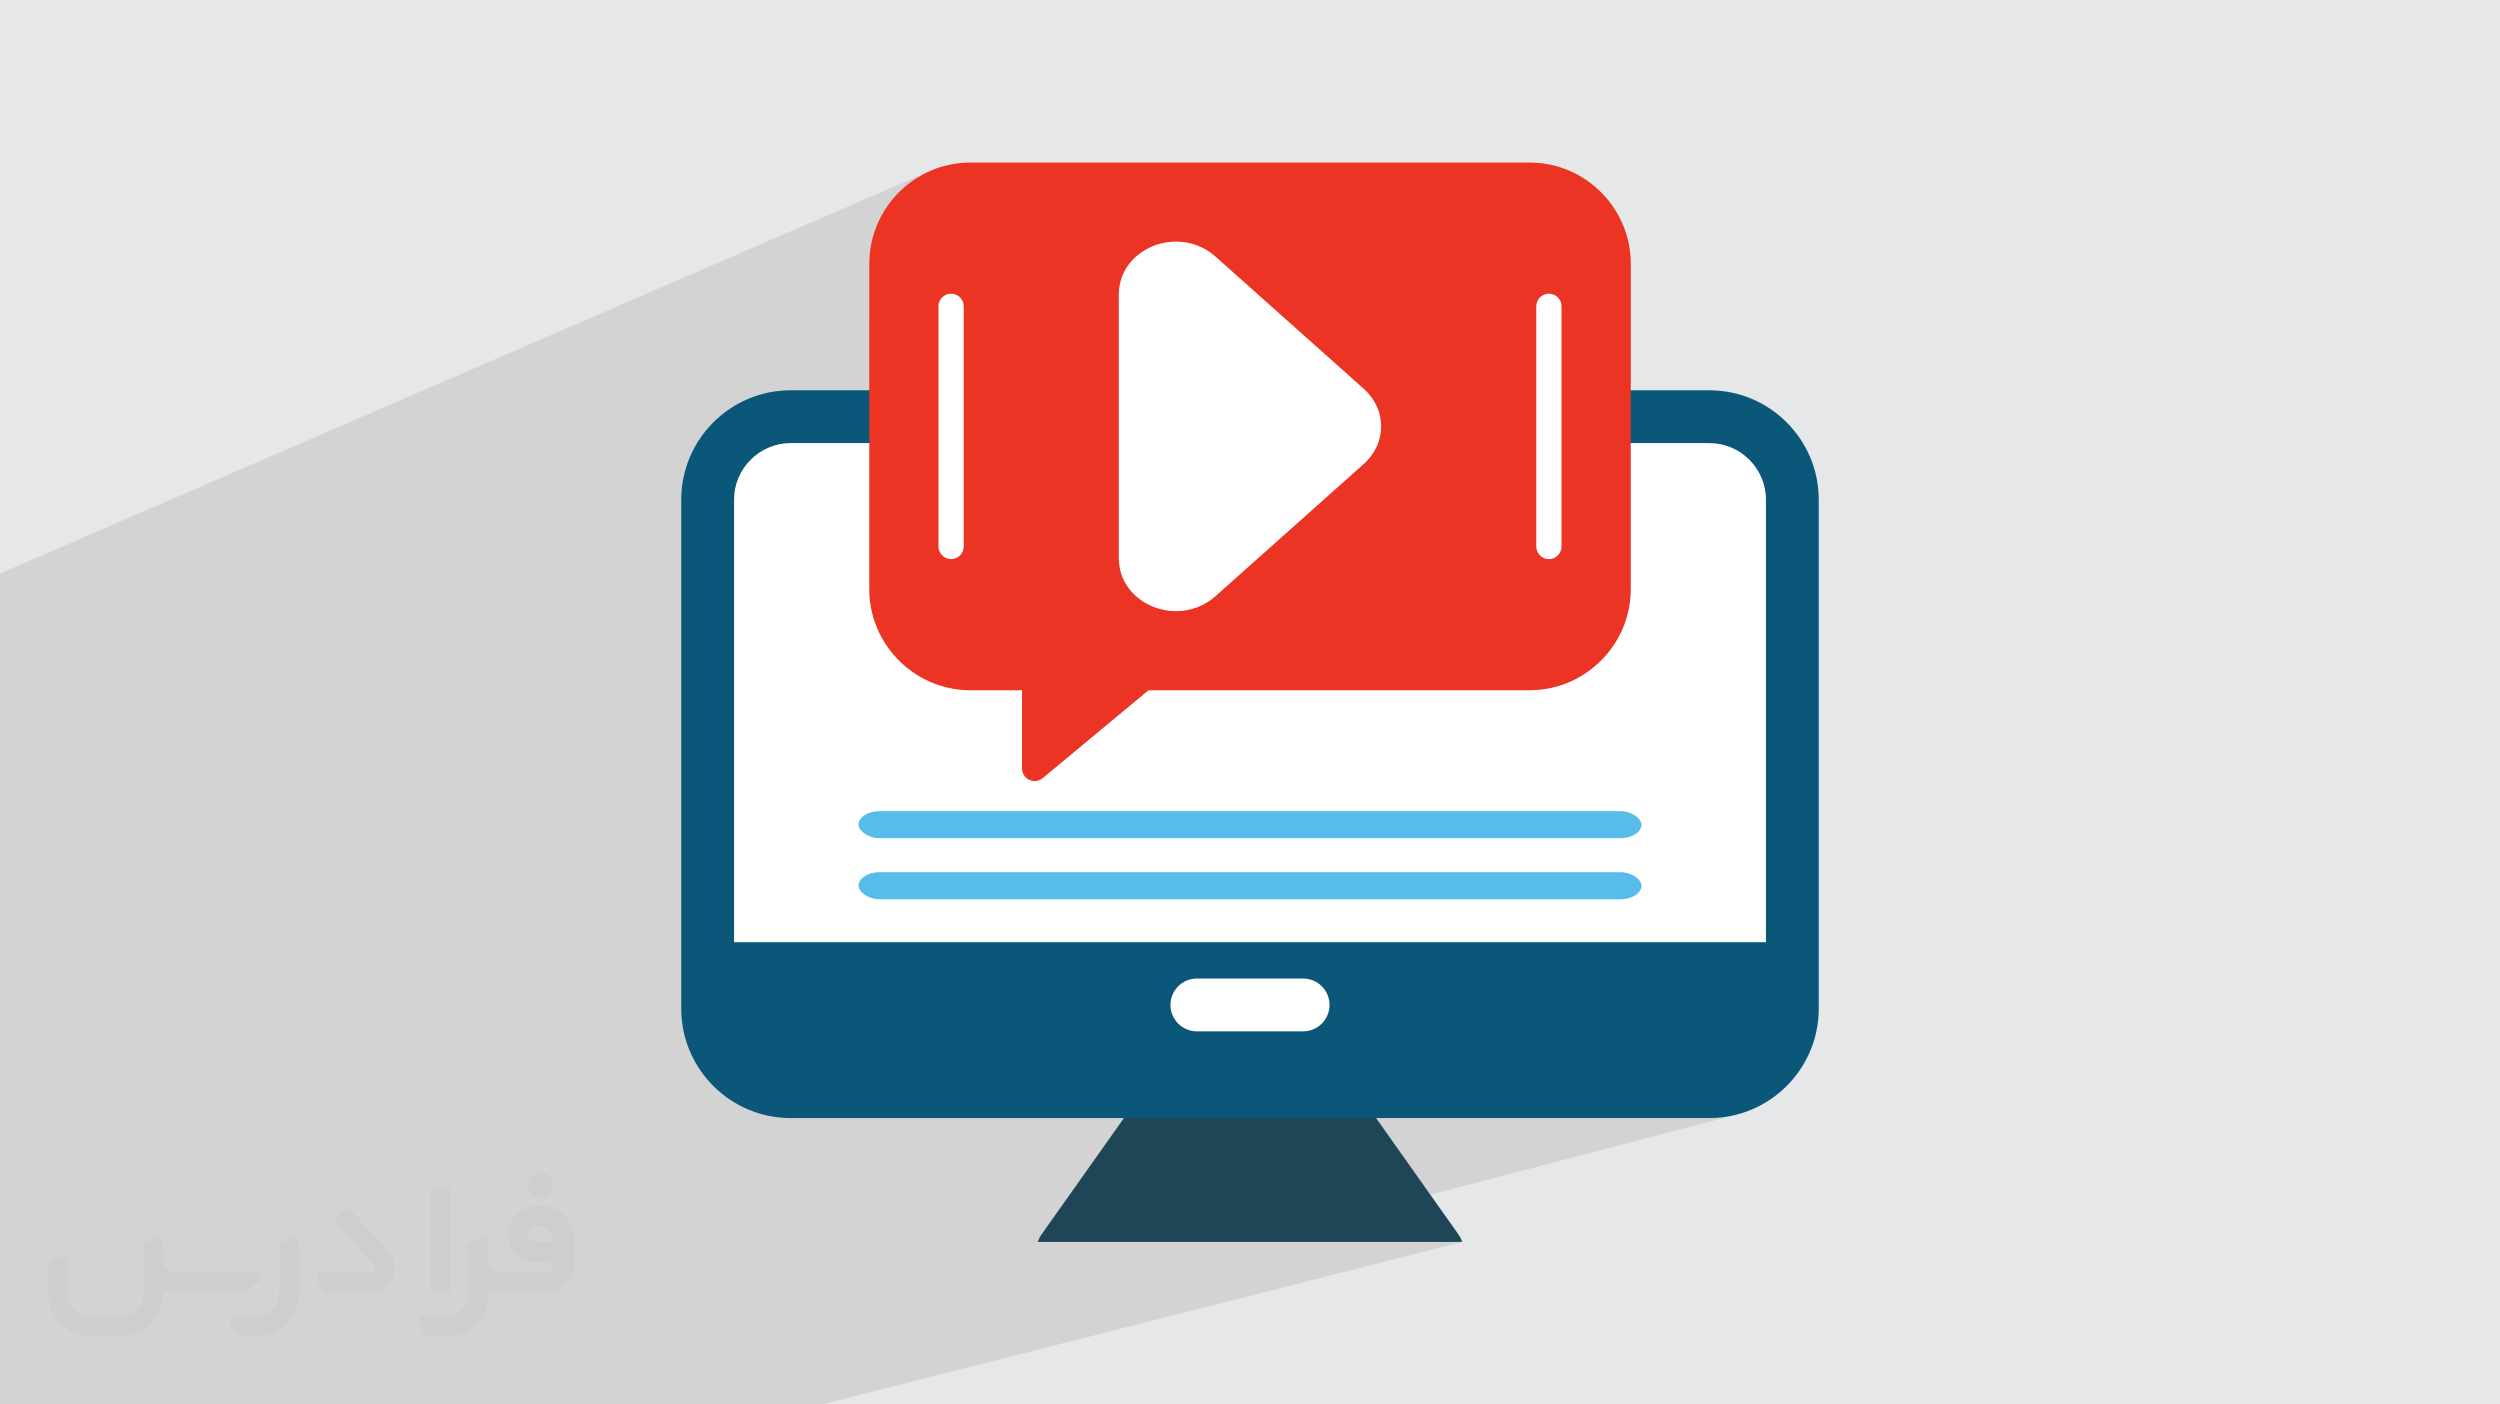 <?xml version="1.0" encoding="UTF-8"?>
<!DOCTYPE svg PUBLIC "-//W3C//DTD SVG 1.0//EN" "http://www.w3.org/TR/2001/REC-SVG-20010904/DTD/svg10.dtd">
<!-- Creator: CorelDRAW -->
<svg xmlns="http://www.w3.org/2000/svg" xml:space="preserve" width="94.192mm" height="52.917mm" version="1.0" style="shape-rendering:geometricPrecision; text-rendering:geometricPrecision; image-rendering:optimizeQuality; fill-rule:evenodd; clip-rule:evenodd"
viewBox="0 0 9418.1 5291.06"
 xmlns:xlink="http://www.w3.org/1999/xlink"
 xmlns:xodm="http://www.corel.com/coreldraw/odm/2003">
 <defs>
  <style type="text/css">
   <![CDATA[
    .fil7 {fill:#58BCEB}
    .fil3 {fill:#1F4657;fill-rule:nonzero}
    .fil5 {fill:#0A577A;fill-rule:nonzero}
    .fil6 {fill:#EB3423;fill-rule:nonzero}
    .fil4 {fill:white;fill-rule:nonzero}
    .fil2 {fill:#373435;fill-rule:nonzero;fill-opacity:0.031}
    .fil1 {fill:#2B2A29;fill-opacity:0.102}
    .fil0 {fill:#E6E7E8}
   ]]>
  </style>
 </defs>
 <g id="Layer_x0020_1">
  <polygon class="fil0" points="-0,0 9418.1,0 9418.1,5291.06 -0,5291.06 "/>
  <path class="fil1" d="M6506.07 4539.77l172.85 751.3m0 0l-110.81 0 -2853.06 0 -16.57 0 -11.48 0 -590.99 0m3600.68 -1672.48l-418.92 117.46 111.86 475.94 50.33 0 21.12 -0.54 20.85 -1.59 20.55 -2.63 20.24 -3.63 19.88 -4.61 -146.98 38.44 247.65 1053.65 -247.65 -1053.65 -48.25 12.62 217.28 1024.6 3.48 16.43 -3.48 -16.43 -217.28 -1024.6 -1639.42 428.68 800.36 0 -1829.63 464.45 35.62 144.77 0.77 3.13 -0.77 -3.13 -35.62 -144.77 -7.7 1.95 26.94 142.86 0.58 3.09 -0.58 -3.09 -26.94 -142.86 -13.51 3.43 29.55 142.52 -29.55 -142.52 -554.72 140.81 -6.73 1.71 -729.9 0 -45.22 0 -682.61 0 -82.08 0 -921.34 0 -143.11 0 -17.08 0 -407 0 -9.79 0 -55.19 0 -2.68 0 0 -43.93 0 -80.91 0 -24.06 0 -41.39 0 -57.02 0 -3.34 0 -85.3 0 -39.25 0 -144.7 0 -148.81 0 -166.07 0 -49.45 0 -2.06 0 -31.93 0 -114.47 0 -27.2 0 -26.75 0 -2.21 0 -0.05 0 -29.42 0 -81.57 0 -139.64 0 -58.5 0 -8.42 0 -14.43 0 -156.43 0 -67.03 0 -20 0 -8.71 0 -86.1 0 -82.72 0 -4.68 0 -23.63 0 -3.92 0 -18.33 0 -296.02 0 -126.83 0 -70.41 0 -40.68 0 -16.48 0 -16.26 0 -14.81 0 -5.5 0 -95.48 0 -16.28 0 -10.67 0 -1.73 0 -29.2 0 -13.39 0 -57.72 0 -3.37 0 -205.84 0 -192 0 -25.53 3507.64 -1518.06 -16.86 7.66 -16.42 8.44 -15.94 9.2 -15.45 9.93 -14.93 10.65 -14.38 11.34 -13.81 11.99 -13.22 12.64 -12.64 13.23 -11.99 13.83 -11.34 14.39 -10.65 14.93 -9.93 15.45 -9.2 15.95 -8.44 16.42 -7.66 16.86 -6.84 17.28 -6.02 17.68 -5.15 18.05 -4.27 18.4 -3.37 18.73 -2.43 19.02 -1.48 19.29 -0.5 19.55 0 236.63 289.78 -119.81 8.94 -2.77 9.59 -0.97 9.59 0.97 8.94 2.77 8.09 4.4 7.05 5.81 5.81 7.05 4.4 8.09 2.77 8.94 0.97 9.59 0 64.11 709.07 -289.4 10.96 -4.34 11.21 -3.77 11.44 -3.21 11.63 -2.63 11.8 -2.04 11.94 -1.43 12.05 -0.83 12.13 -0.2 9.57 0.29 9.58 0.69 9.57 1.1 9.55 1.51 9.52 1.93 9.46 2.36 9.4 2.79 9.32 3.22 9.22 3.66 9.11 4.11 8.99 4.57 8.85 5.02 8.7 5.49 8.52 5.96 8.34 6.43 8.14 6.92 482.86 430.57 754.97 -286.76 8.94 -2.77 9.59 -0.97 9.59 0.97 8.94 2.77 8.09 4.4 7.05 5.81 5.81 7.05 4.4 8.09 2.77 8.94 0.97 9.59 0 496.18 596.48 0 11.13 0.28 11 0.85 10.84 1.39 10.67 1.93 10.49 2.44 10.3 2.95 10.08 3.44 9.87 3.91 9.62 4.38 9.38 4.83 9.11 5.26 8.83 5.68 8.54 6.09 8.23 6.48 7.91 6.86 7.58 7.23 7.22 7.59 6.86 7.93 6.49 8.24 6.08 8.55 5.69 8.84 5.26 9.12 4.82 9.38 4.38 9.63 3.91 9.87 3.44 10.09 2.95 10.3 2.44 10.49 1.93 10.67 1.39 10.84 0.85 11 0.28 11.13 0 1750.76zm-2116.4 593.39l1758.99 0 -98.72 -465.51 37.21 -10.43 111.86 475.94 -50.34 0 -98.72 -465.51 -1660.27 465.51zm78.06 466.74l1686.23 -441.75m-461.92 -2261.95l750.05 -260.85 -750.05 260.85zm-1330.03 625.28l1347.28 -460.27 -1347.28 460.27zm1347.28 -460.27l796.78 -272.21 -796.78 272.21z"/>
  <g id="_2666363142272">
   <path class="fil2" d="M1126.97 4679.13l0 197.31c0,20.44 -3.75,40.88 -11.68,59.64 -7.93,18.77 -19.19,36.3 -33.79,50.47 -14.6,14.6 -31.7,25.86 -50.47,33.79 -18.77,7.93 -39.21,11.68 -59.64,11.68l-60.9 0c-7.09,0 -14.18,-2.08 -20.02,-6.26 -5.84,-4.17 -10.43,-9.59 -12.94,-16.27l-11.26 -29.2c-0.83,-2.5 -1.25,-5.42 -1.25,-8.34 0,-2.92 1.25,-5.43 2.92,-7.93 1.67,-2.5 3.75,-4.17 6.26,-5.42 2.5,-1.25 5.42,-2.09 7.92,-1.67l86.35 0c22.11,0 42.97,-8.76 58.81,-24.61 15.43,-15.44 24.19,-36.71 24.19,-58.81l0 -179.37c0,-3.34 1.26,-6.67 3.34,-9.59 2.09,-2.92 5.01,-5.01 7.93,-6.26l40.88 -15.85c2.5,-0.84 5.42,-1.25 8.34,-0.84 2.92,0.42 5.43,1.26 7.51,2.92 2.09,1.67 4.18,3.76 5.43,6.26 1.25,2.92 2.08,5.84 2.08,8.34z"/>
   <path class="fil2" d="M2036.73 4543.16l-15.02 0c-59.65,0 -109.29,48.79 -108.46,108.03 0.42,27.54 12.1,54.23 31.71,73.42 19.6,19.6 46.29,30.45 74.24,30.45l39.63 0c5.43,0 10.43,2.08 14.19,5.84 3.75,3.75 5.84,8.76 5.84,14.18 0,5.43 -2.09,10.43 -5.84,14.19 -3.76,3.75 -8.76,5.84 -14.19,5.84l-179.36 0c-10.85,0 -20.86,-4.59 -28.37,-12.1 -7.51,-7.51 -11.68,-17.94 -12.1,-28.37l0 -75.08c0,-2.92 -0.83,-5.42 -2.08,-7.93 -1.25,-2.5 -3.34,-4.58 -5.43,-6.25 -2.08,-1.67 -5,-2.51 -7.51,-2.92 -2.92,-0.42 -5.42,0 -8.34,0.83l-41.3 15.85c-2.92,1.25 -5.84,3.34 -7.93,6.26 -2.08,2.92 -2.92,6.26 -2.92,9.59l0 179.37c0,22.11 -8.76,43.39 -24.19,58.81 -15.44,15.44 -36.71,24.61 -58.81,24.61l-86.76 0.01c-2.92,0 -5.43,0.83 -7.93,2.08 -2.5,1.25 -4.59,3.34 -6.26,5.43 -1.66,2.5 -2.5,5 -2.92,7.51 -0.41,2.92 0,5.42 1.26,8.34l11.26 29.2c2.5,6.68 7.09,12.52 12.93,16.69 5.84,4.17 12.93,6.26 20.03,5.84l60.89 0c41.3,0 80.92,-16.27 110.13,-45.88 29.2,-29.2 45.87,-68.83 45.87,-110.13l0 -18.35c15.86,7.92 33.38,12.1 50.89,12.1l157.25 0c30.46,0 60.07,-12.1 81.76,-33.79 21.69,-21.7 33.79,-50.89 33.79,-81.76l0 -85.93c0,-33.37 -13.35,-65.48 -36.71,-89.26 -23.78,-23.78 -55.89,-36.71 -89.26,-36.71zm50.46 136.39l-66.73 0c-7.93,0 -15.44,-2.5 -21.28,-7.92 -5.84,-5.43 -9.6,-12.52 -10.43,-20.45 0,-4.17 0.42,-8.76 2.08,-12.93 1.67,-4.17 3.76,-7.92 6.68,-10.84 5.84,-5.43 13.77,-8.77 21.69,-8.77l7.1 0c16.27,0 31.7,6.26 42.96,17.94 11.68,11.27 17.94,26.7 17.94,42.97z"/>
   <path class="fil2" d="M1696.77 4485.18l0 367.91c0,2.08 -0.42,4.58 -1.25,6.67 -0.84,2.09 -2.09,4.17 -3.76,5.84 -1.67,1.67 -3.34,2.92 -5.42,3.75 -2.09,0.84 -4.17,1.26 -6.68,1.26l-40.88 0c-2.08,0 -4.59,-0.42 -6.67,-1.26 -2.09,-0.83 -4.17,-2.08 -5.43,-3.75 -1.66,-1.67 -2.92,-3.75 -3.75,-5.84 -0.83,-2.09 -1.25,-4.59 -1.25,-6.67l0 -352.06c0,-3.33 0.83,-6.67 2.92,-9.59 2.08,-2.92 4.59,-5.01 7.92,-6.26l40.89 -15.85c2.5,-0.84 5.42,-1.25 8.34,-1.25 2.92,0.41 5.42,1.25 7.51,2.92 2.5,1.66 4.17,3.75 5.42,6.25 1.25,2.09 2.09,5.01 2.09,7.93z"/>
   <path class="fil2" d="M1393.51 4870.6l-153.91 0c-7.09,0 -14.19,-2.09 -20.03,-6.26 -5.84,-4.17 -10.43,-10.01 -13.35,-16.69l-11.26 -28.78c-0.83,-2.51 -1.25,-5.43 -0.83,-8.35 0.41,-2.92 1.25,-5.42 2.92,-7.92 1.66,-2.51 3.75,-4.17 6.25,-5.43 2.51,-1.25 5.43,-2.08 7.93,-2.08l184.37 0c3.34,0 6.67,-1.25 9.59,-2.92 2.93,-2.09 5.01,-4.59 6.68,-7.93 1.25,-3.34 1.67,-6.67 1.25,-10.01 -0.42,-3.34 -2.08,-6.68 -4.17,-9.18l-141.82 -154.33c-2.92,-3.34 -4.59,-7.93 -4.59,-12.52 0,-4.59 2.09,-8.76 5.84,-12.1l29.62 -27.53c3.34,-2.92 7.93,-4.59 12.52,-4.59 4.59,0.42 8.76,2.09 12.1,5.84l140.56 153.08c55.48,59.65 12.52,157.68 -69.66,157.68z"/>
   <path class="fil2" d="M978.9 4824.72l-20.03 17.1c-20.86,17.94 -47.55,27.95 -75.08,27.95l-211.49 0c-19.6,0 -39.21,-4.17 -57.14,-12.51l0 16.27c0,20.85 -4.17,41.71 -12.1,60.89 -7.92,19.19 -19.6,36.71 -34.62,51.72 -14.6,14.6 -32.12,26.28 -51.72,34.63 -19.19,7.92 -40.05,12.09 -60.9,12.09l-114.71 0.01c-20.86,0 -41.72,-4.18 -60.9,-12.1 -19.19,-7.93 -36.71,-19.61 -51.72,-34.63 -14.6,-14.6 -26.28,-32.12 -34.62,-51.72 -7.93,-19.19 -12.1,-40.04 -12.1,-60.89l0 -108.04c0,-3.34 1.25,-6.67 2.92,-9.59 2.09,-2.92 4.59,-5.01 7.93,-6.26l40.88 -15.85c2.5,-0.84 5.42,-1.26 8.34,-0.84 2.92,0.42 5.43,1.25 7.51,2.92 2.09,1.67 4.17,3.76 5.43,6.26 1.25,2.5 2.08,5.01 2.08,7.93l0 128.89c0,20.86 8.35,40.88 22.95,55.48 14.6,14.6 34.62,22.94 55.47,22.94l125.97 0c20.86,0 40.47,-8.35 55.06,-22.95 14.6,-14.6 22.95,-34.62 22.95,-55.47l0 -184.37c0,-3.34 1.25,-6.68 2.92,-9.6 2.08,-2.92 4.58,-5 7.92,-6.25l40.88 -15.86c2.51,-0.83 5.43,-1.25 8.35,-0.83 2.92,0.42 5.42,1.25 7.92,2.92 2.51,1.67 4.18,3.75 5.43,6.26 1.25,2.5 2.08,5.42 2.08,7.92l0 70.5c0,11.68 4.59,23.36 12.94,31.7 8.34,8.35 19.6,13.35 31.7,13.35l307.84 0c3.34,0 7.1,0.84 9.6,2.92 2.92,2.09 5.01,5.01 6.26,7.93 1.25,3.34 1.25,6.67 0.41,10.43 0,3.75 -2.08,6.67 -4.58,8.76z"/>
   <path class="fil2" d="M2036.73 4510.2c25.86,0 47.13,-21.28 47.13,-47.13 0,-25.87 -21.28,-47.13 -47.13,-47.13 -25.87,0 -47.14,21.27 -47.14,47.13 0,25.86 21.28,47.13 47.14,47.13z"/>
  </g>
  <g id="_2666363143040">
   <path class="fil3" d="M3909.81 4678.71c2.98,-9.82 7.64,-19.25 13.79,-28.08l421.3 -595.09c31.54,-44.64 93.34,-55.25 137.98,-23.71 20.93,14.78 34.42,36.21 39.48,59.41l373.39 0.01c5.16,-23.22 18.55,-44.64 39.48,-59.42 44.63,-31.55 106.44,-20.94 137.98,23.71l421.3 595.09c6.25,8.83 10.81,18.36 13.79,28.08l-1598.49 0z"/>
   <path class="fil4" d="M2721.51 3618.58l3975.18 0 0 -1750.76c0,-59.71 -24.51,-114.08 -63.98,-153.65 -39.49,-39.49 -93.85,-63.99 -153.56,-63.99l-3540.1 0c-59.71,0 -114.08,24.51 -153.65,63.99 -39.49,39.48 -63.98,93.84 -63.98,153.65l0 1750.76 0.1 0z"/>
   <path class="fil5" d="M2978.13 1470.33l3461.83 0c113.39,0 216.36,46.32 290.85,120.82 74.6,74.6 120.83,177.57 120.83,290.86l0 1918.29c0,113.39 -46.32,216.36 -120.83,290.86 -74.59,74.59 -177.56,120.82 -290.85,120.82l-3461.83 0c-113.39,0 -216.36,-46.32 -290.85,-120.82 -74.6,-74.6 -120.83,-177.57 -120.83,-290.86l0 -1918.29c0,-113.39 46.32,-216.36 120.83,-290.86 74.5,-74.59 177.47,-120.82 290.85,-120.82l0 0zm-212.78 2079.22l3887.39 0 0 -1667.54c0,-58.43 -24.01,-111.61 -62.59,-150.19 -38.59,-38.59 -91.76,-62.59 -150.19,-62.59l-3461.83 0c-58.42,0 -111.6,24.01 -150.18,62.59 -38.6,38.59 -62.59,91.76 -62.59,150.19l0 1667.54z"/>
   <path class="fil4" d="M4508.96 3885.32c-54.95,0 -99.49,-44.54 -99.49,-99.5 0,-54.95 44.53,-99.5 99.49,-99.5l400.17 0c54.95,0 99.49,44.54 99.49,99.5 0,54.95 -44.53,99.5 -99.49,99.5l-400.17 0z"/>
   <path class="fil6" d="M3655.56 612.36l2106.98 0c104.85,0 200.08,42.86 269.02,111.9 69.04,69.04 111.9,164.27 111.9,269.03l0 1226.09c0,104.85 -42.86,200.08 -111.9,269.03 -69.04,69.04 -164.27,111.89 -269.02,111.89l-1435.8 0 -398.69 331.22c-20.14,16.77 -49.99,13.99 -66.75,-6.14 -7.35,-8.84 -11.02,-19.65 -10.92,-30.36l-0.19 0 0 -294.73 -194.54 0c-104.75,0 -200.08,-42.85 -269.02,-111.89 -69.04,-69.04 -111.9,-164.27 -111.9,-269.03l0 -1226.09c0,-104.86 42.86,-200.09 111.9,-269.03 68.84,-69.04 164.17,-111.9 268.92,-111.9z"/>
   <path class="fil4" d="M5882.67 2058.68c0,26.29 -21.33,47.61 -47.61,47.61 -26.29,0 -47.61,-21.33 -47.61,-47.61l0 -904.69c0,-26.29 21.33,-47.61 47.61,-47.61 26.29,0 47.61,21.33 47.61,47.61l0 904.69 0 0zm-2347.24 -904.69c0,-26.29 21.33,-47.61 47.61,-47.61 26.29,0 47.61,21.33 47.61,47.61l0 904.69c0,26.29 -21.33,47.61 -47.61,47.61 -26.29,0 -47.61,-21.33 -47.61,-47.61l0 -904.69z"/>
   <path class="fil4" d="M5138.48 1747.09l-559.78 499.16c-42.86,38.2 -94.74,55.55 -145.82,56.05 -32.34,0.29 -64.28,-6.15 -93.14,-18.45 -29.47,-12.51 -55.85,-31.05 -76.78,-54.46 -29.17,-32.74 -47.52,-74.89 -48.01,-123.8l0 -0.4 -0.2 0 0 -997.84c0,-1.79 0.1,-3.67 0.3,-5.46 1.68,-46.72 19.74,-87.09 47.9,-118.74 20.84,-23.42 47.32,-41.87 76.78,-54.46 28.87,-12.3 60.71,-18.75 93.15,-18.45 50.98,0.49 102.97,17.86 145.82,56.04l559.78 499.16c5.85,5.26 11.41,10.82 16.46,16.47 32.15,36.01 48.11,80.05 48.11,124.2 0,44.25 -16.07,88.29 -48.11,124.2 -5.05,6.06 -10.51,11.51 -16.46,16.77z"/>
   <rect class="fil7" x="3234.21" y="3055.73" width="2949.71" height="102.05" rx="79.99" ry="95.87"/>
   <rect class="fil7" x="3234.21" y="3285.66" width="2949.71" height="102.05" rx="79.99" ry="95.87"/>
  </g>
 </g>
</svg>
